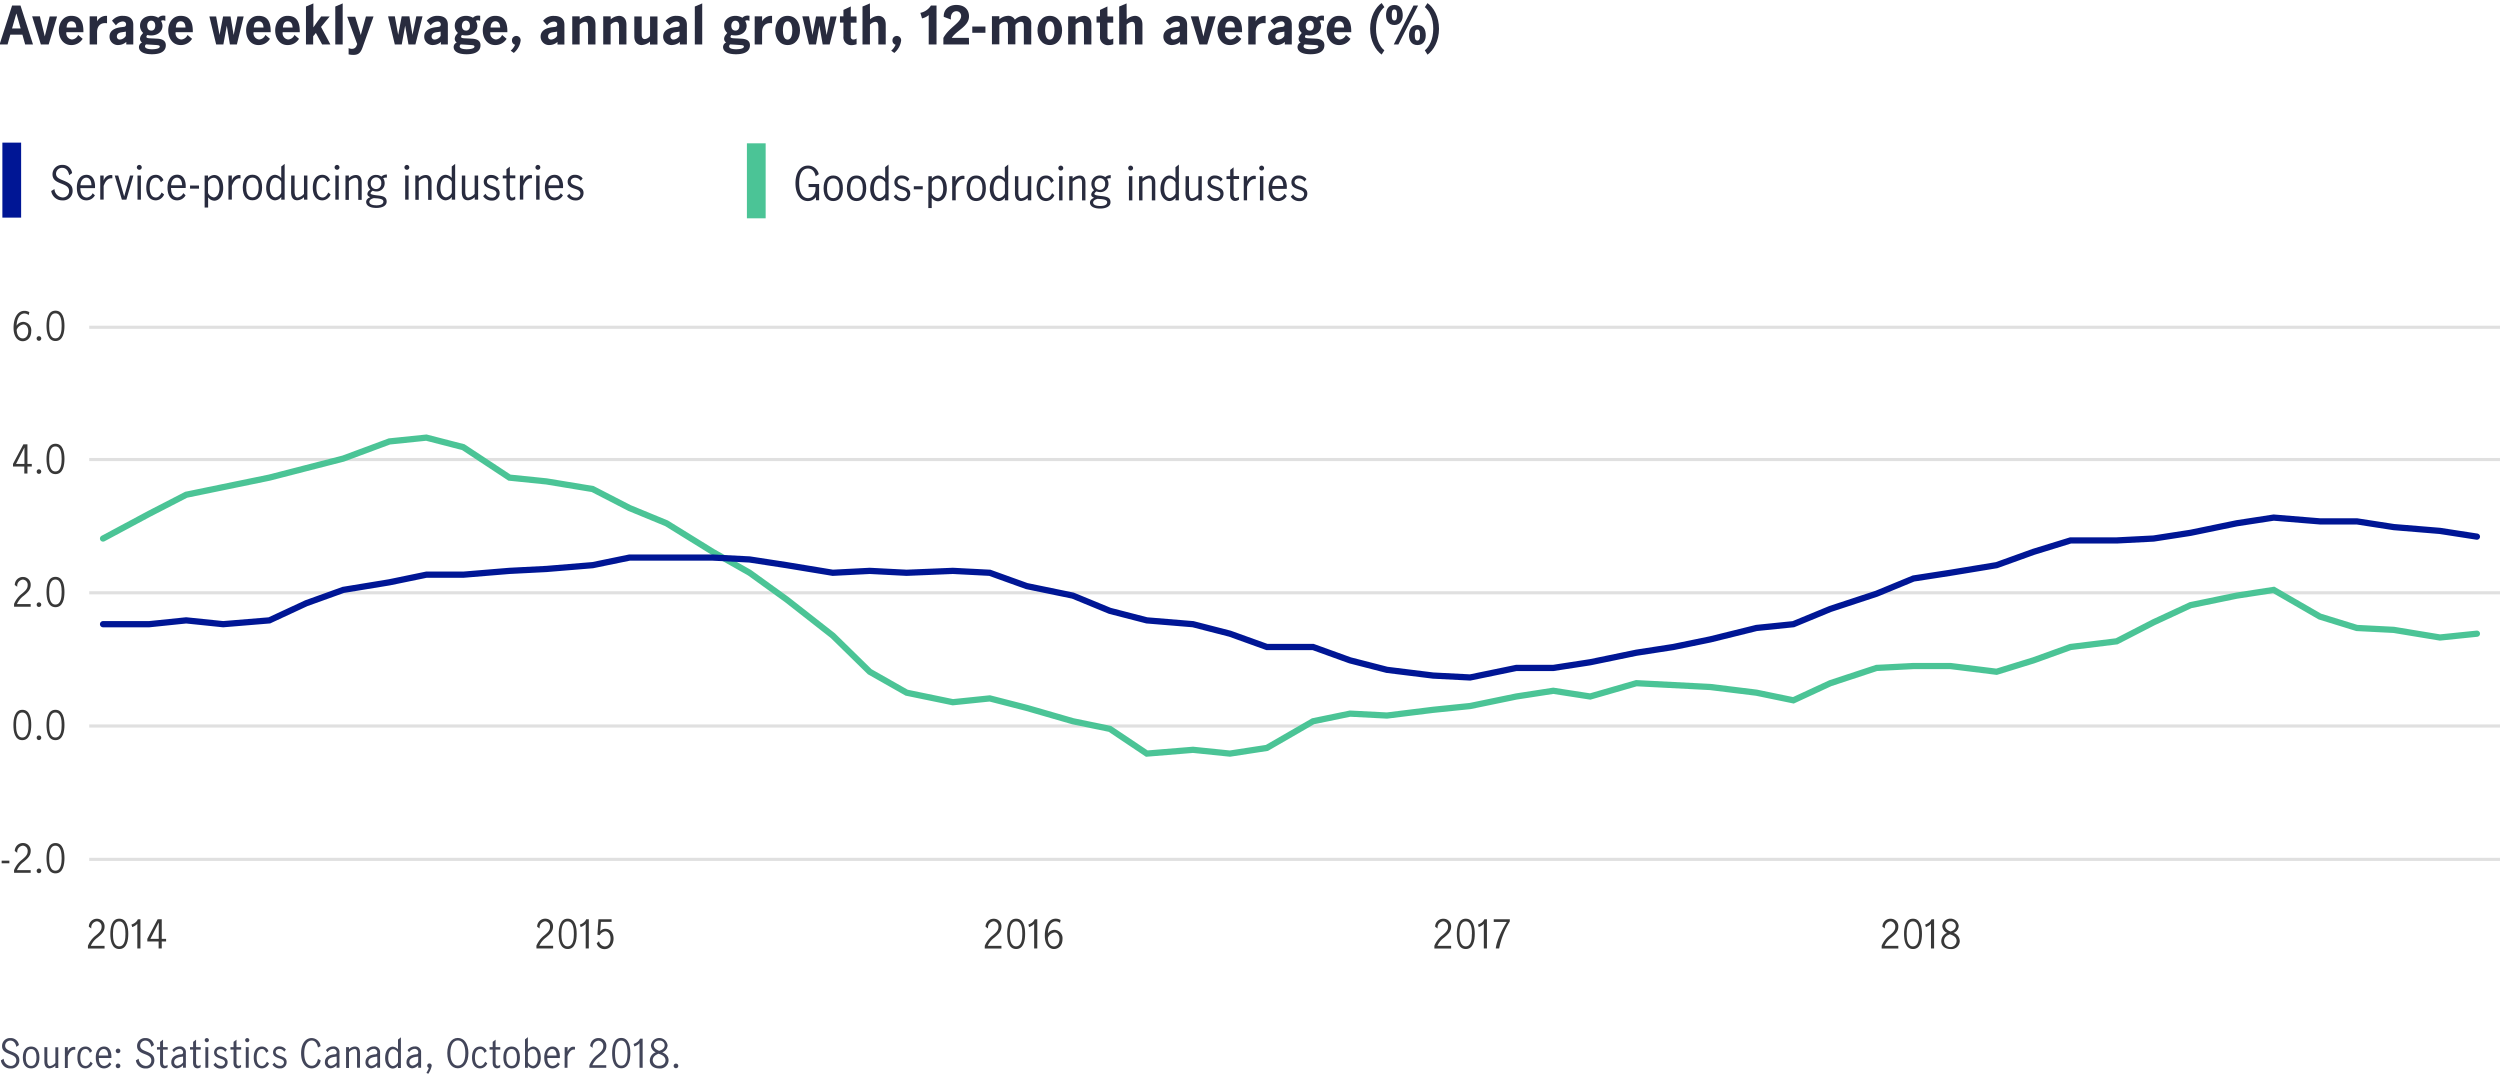 <svg xmlns="http://www.w3.org/2000/svg" viewBox="0 0 800 346.18"><defs><style>.cls-1,.cls-2,.cls-3,.cls-4{fill:none;}.cls-1{stroke:#e0e0e0;}.cls-1,.cls-2,.cls-4{stroke-miterlimit:10;}.cls-2{stroke:#4bc496;}.cls-2,.cls-4{stroke-linecap:round;stroke-width:2px;}.cls-4{stroke:#001695;}.cls-5{fill:#383838;}.cls-6{fill:#424559;}.cls-7{fill:#282b3e;}.cls-8{fill:#001695;}.cls-9{fill:#4bc496;}</style></defs><title>MIM_0719_Canadian_commercial_real_estate_outlook_Growth_to_decelerate_in_2019_but_fundamentals_support_recovery_next_year_Charts</title><g id="Layer_2" data-name="Layer 2"><path class="cls-1" d="M28.55,104.73H800M28.55,147.05H800M28.55,189.69H800M28.55,275H800"/><line class="cls-1" x1="28.55" y1="232.32" x2="800" y2="232.32"/><polyline class="cls-2" points="32.98 172.33 47.76 164.41 59.58 158.32 71.41 155.88 86.19 152.84 98.01 149.79 109.83 146.75 124.61 141.26 136.43 140.04 148.25 143.09 163.03 152.84 174.86 154.05 189.64 156.49 201.46 162.58 213.28 167.45 228.06 176.59 239.88 183.29 251.71 191.82 266.49 203.39 278.31 214.96 290.13 221.66 304.91 224.71 316.73 223.49 328.56 226.53 343.33 230.8 355.16 233.24 366.98 241.15 381.76 239.94 393.58 241.15 405.41 239.33 420.19 230.8 432.01 228.36 443.83 228.97 458.61 227.14 470.43 225.93 485.21 222.88 497.04 221.05 508.86 222.88 523.64 218.62 535.46 219.23 547.28 219.84 562.06 221.66 573.88 224.1 585.71 218.62 600.49 213.74 612.31 213.13 624.13 213.13 638.91 214.96 650.73 211.31 662.56 207.04 677.34 205.22 689.16 199.13 700.98 193.65 715.76 190.6 727.58 188.77 742.36 197.3 754.19 200.95 766.01 201.56 780.79 204 792.61 202.78"/><rect class="cls-3" x="27.07" y="126.04" width="771.45" height="127.3"/><polyline class="cls-4" points="32.98 199.74 47.76 199.74 59.58 198.52 71.41 199.74 86.19 198.52 98.01 193.03 109.83 188.77 124.61 186.34 136.43 183.9 148.25 183.9 163.03 182.68 174.86 182.07 189.64 180.85 201.46 178.42 213.28 178.42 228.06 178.42 239.88 179.03 251.71 180.85 266.49 183.29 278.31 182.68 290.13 183.29 304.91 182.68 316.73 183.29 328.56 187.55 343.33 190.6 355.16 195.47 366.98 198.52 381.76 199.74 393.58 202.78 405.41 207.04 420.19 207.04 432.01 211.31 443.83 214.35 458.61 216.18 470.43 216.79 485.21 213.74 497.04 213.74 508.86 211.92 523.64 208.87 535.46 207.04 547.28 204.61 562.06 200.95 573.88 199.74 585.71 194.86 600.49 189.99 612.31 185.12 624.13 183.29 638.91 180.85 650.73 176.59 662.56 172.94 677.34 172.94 689.16 172.33 700.98 170.5 715.76 167.45 727.58 165.63 742.36 166.84 754.19 166.84 766.01 168.67 780.79 169.89 792.61 171.72"/><rect class="cls-3" x="27.07" y="126.04" width="771.45" height="127.3"/><path class="cls-5" d="M.53,275.41H3v.84H.53Z"/><path class="cls-5" d="M4.5,278.44A7.89,7.89,0,0,1,7,275.14c1-.85,1.85-1.54,1.85-2.72a1.64,1.64,0,0,0-1.55-1.81,2,2,0,0,0-1.77,2.29l-.8-.57a2.57,2.57,0,0,1,2.63-2.56,2.41,2.41,0,0,1,2.46,2.56c0,1.57-1.11,2.5-2.25,3.46a6.62,6.62,0,0,0-2.15,2.66h4.4v.84H4.5Z"/><path class="cls-5" d="M12.46,277.93a.73.73,0,0,1,.73.75.72.72,0,0,1-.73.73.7.7,0,0,1-.72-.73A.72.72,0,0,1,12.46,277.93Z"/><path class="cls-5" d="M14.88,274.62c0-2.06.45-4.85,2.88-4.85s2.87,2.79,2.87,4.85-.45,4.86-2.87,4.86S14.88,276.69,14.88,274.62Zm4.85,0c0-1.48-.16-4-2-4s-2,2.53-2,4,.17,4,2,4S19.73,276.11,19.73,274.62Z"/><path class="cls-5" d="M4.29,232c0-2.07.45-4.86,2.88-4.86S10,230,10,232s-.45,4.85-2.87,4.85S4.29,234.1,4.29,232Zm4.85,0c0-1.49-.16-4-2-4s-2,2.53-2,4,.17,4,2,4S9.14,233.52,9.14,232Z"/><path class="cls-5" d="M12.46,235.35a.72.72,0,0,1,.73.74.72.72,0,0,1-.73.73.7.7,0,0,1-.72-.73A.71.71,0,0,1,12.46,235.35Z"/><path class="cls-5" d="M14.88,232c0-2.07.45-4.86,2.88-4.86S20.63,230,20.63,232s-.45,4.85-2.87,4.85S14.88,234.1,14.88,232Zm4.85,0c0-1.49-.16-4-2-4s-2,2.53-2,4,.17,4,2,4S19.73,233.52,19.73,232Z"/><path class="cls-5" d="M4.5,193.26A8,8,0,0,1,7,190c1-.85,1.85-1.53,1.85-2.72a1.64,1.64,0,0,0-1.55-1.81,2,2,0,0,0-1.77,2.29l-.8-.56a2.57,2.57,0,0,1,2.63-2.57,2.42,2.42,0,0,1,2.46,2.57c0,1.57-1.11,2.49-2.25,3.45a6.62,6.62,0,0,0-2.15,2.66h4.4v.84H4.5Z"/><path class="cls-5" d="M12.46,192.76a.72.72,0,0,1,.73.74.72.72,0,0,1-.73.73.7.7,0,0,1-.72-.73A.71.71,0,0,1,12.46,192.76Z"/><path class="cls-5" d="M14.88,189.45c0-2.07.45-4.86,2.88-4.86s2.87,2.79,2.87,4.86-.45,4.85-2.87,4.85S14.88,191.51,14.88,189.45Zm4.85,0c0-1.49-.16-4-2-4s-2,2.53-2,4,.17,4,2,4S19.73,190.93,19.73,189.45Z"/><path class="cls-5" d="M4.16,148.45l3.32-6.26h1.3v6.26h1.39v.84H8.78v2.23h-1v-2.23H4.16Zm3.66,0v-5.24h0l-2.68,5.24Z"/><path class="cls-5" d="M12.46,150.17a.72.72,0,0,1,.73.74.72.72,0,0,1-.73.73.7.7,0,0,1-.72-.73A.71.71,0,0,1,12.46,150.17Z"/><path class="cls-5" d="M14.88,146.86c0-2.06.45-4.86,2.88-4.86s2.87,2.8,2.87,4.86-.45,4.86-2.87,4.86S14.88,148.92,14.88,146.86Zm4.85,0c0-1.49-.16-4-2-4s-2,2.53-2,4,.17,4,2,4S19.73,148.35,19.73,146.86Z"/><path class="cls-5" d="M5.32,104.21A2.52,2.52,0,0,1,7.45,103a2.65,2.65,0,0,1,2.54,3c0,2.42-1.62,3.19-2.7,3.19-1.47,0-2.95-1.24-2.95-4.28,0-3.66,1.59-5.44,3.44-5.44a3,3,0,0,1,1.61.42l-.2.93a2.29,2.29,0,0,0-1.38-.51c-.95,0-2.38.81-2.51,4Zm2,4.08c.73,0,1.72-.58,1.72-2.4,0-1-.47-2.06-1.53-2.06a2.61,2.61,0,0,0-2.17,1.72C5.42,108,6.74,108.29,7.3,108.29Z"/><path class="cls-5" d="M12.46,107.58a.74.74,0,0,1,0,1.48.74.74,0,0,1,0-1.48Z"/><path class="cls-5" d="M14.88,104.27c0-2.06.45-4.86,2.88-4.86s2.87,2.8,2.87,4.86-.45,4.86-2.87,4.86S14.88,106.33,14.88,104.27Zm4.85,0c0-1.49-.16-4-2-4s-2,2.53-2,4,.17,4,2,4S19.73,105.76,19.73,104.27Z"/><path class="cls-5" d="M28.14,302.65a8.06,8.06,0,0,1,2.52-3.3c1-.85,1.85-1.53,1.85-2.72A1.64,1.64,0,0,0,31,294.82a2,2,0,0,0-1.78,2.29l-.79-.56A2.57,2.57,0,0,1,31,294a2.41,2.41,0,0,1,2.46,2.57c0,1.57-1.12,2.49-2.25,3.45a6.53,6.53,0,0,0-2.15,2.66h4.4v.84H28.14Z"/><path class="cls-5" d="M35.3,298.84c0-2.07.45-4.86,2.87-4.86s2.88,2.79,2.88,4.86-.45,4.85-2.88,4.85S35.3,300.9,35.3,298.84Zm4.85,0c0-1.49-.17-4-2-4s-2,2.53-2,4,.16,4,2,4S40.15,300.32,40.15,298.84Z"/><path class="cls-5" d="M43.94,295.61h0a2.42,2.42,0,0,1-.45.43,4.23,4.23,0,0,1-1.18.63l-.24-.81a4.19,4.19,0,0,0,1.19-.62,2.82,2.82,0,0,0,.85-1.07h.83v9.33h-1Z"/><path class="cls-5" d="M47.14,300.43l3.31-6.26h1.31v6.26h1.39v.84H51.76v2.23h-1v-2.23H47.14Zm3.66,0v-5.24h0l-2.67,5.24Z"/><path class="cls-5" d="M171.64,302.65a8.06,8.06,0,0,1,2.52-3.3c1-.85,1.84-1.53,1.84-2.72a1.64,1.64,0,0,0-1.55-1.81,2,2,0,0,0-1.77,2.29l-.79-.56a2.56,2.56,0,0,1,2.62-2.57,2.41,2.41,0,0,1,2.46,2.57c0,1.57-1.11,2.49-2.24,3.45a6.56,6.56,0,0,0-2.16,2.66H177v.84h-5.33Z"/><path class="cls-5" d="M178.8,298.84c0-2.07.45-4.86,2.87-4.86s2.87,2.79,2.87,4.86-.45,4.85-2.87,4.85S178.8,300.9,178.8,298.84Zm4.84,0c0-1.49-.16-4-2-4s-2,2.53-2,4,.16,4,2,4S183.64,300.32,183.64,298.84Z"/><path class="cls-5" d="M187.43,295.61h0a2.42,2.42,0,0,1-.45.43,4.23,4.23,0,0,1-1.18.63l-.24-.81a4,4,0,0,0,1.18-.62,2.73,2.73,0,0,0,.85-1.07h.83v9.33h-1Z"/><path class="cls-5" d="M191.69,301.18a2,2,0,0,0,1.8,1.67c1.36,0,1.88-1.29,1.88-2.48,0-1.56-.82-2.34-1.69-2.34a2.22,2.22,0,0,0-1.76,1.24l-.74-.16.32-4.94h4.21V295H192.3l-.23,3a2,2,0,0,1,1.69-.78c1.72,0,2.58,1.54,2.58,3.11,0,1.77-1,3.39-2.87,3.39a2.54,2.54,0,0,1-2.52-1.86Z"/><path class="cls-5" d="M315.13,302.65a8.06,8.06,0,0,1,2.52-3.3c1-.85,1.85-1.53,1.85-2.72a1.64,1.64,0,0,0-1.55-1.81,2,2,0,0,0-1.77,2.29l-.8-.56A2.57,2.57,0,0,1,318,294a2.41,2.41,0,0,1,2.46,2.57c0,1.57-1.11,2.49-2.25,3.45a6.62,6.62,0,0,0-2.15,2.66h4.4v.84h-5.34Z"/><path class="cls-5" d="M322.29,298.84c0-2.07.45-4.86,2.88-4.86s2.87,2.79,2.87,4.86-.45,4.85-2.87,4.85S322.29,300.9,322.29,298.84Zm4.85,0c0-1.49-.16-4-2-4s-2,2.53-2,4,.17,4,2,4S327.14,300.32,327.14,298.84Z"/><path class="cls-5" d="M330.93,295.61h0a2.1,2.1,0,0,1-.44.43,4.28,4.28,0,0,1-1.19.63l-.23-.81a4.26,4.26,0,0,0,1.18-.62,2.73,2.73,0,0,0,.85-1.07h.83v9.33h-1Z"/><path class="cls-5" d="M335.29,298.78a2.51,2.51,0,0,1,2.13-1.23A2.66,2.66,0,0,1,340,300.5c0,2.43-1.63,3.19-2.71,3.19-1.47,0-2.95-1.23-2.95-4.28,0-3.66,1.59-5.43,3.44-5.43a2.9,2.9,0,0,1,1.61.42l-.2.92a2.35,2.35,0,0,0-1.38-.5c-.95,0-2.38.8-2.51,4Zm2,4.07c.73,0,1.73-.57,1.73-2.39,0-1-.48-2.07-1.54-2.07a2.62,2.62,0,0,0-2.17,1.73C335.39,302.58,336.71,302.85,337.27,302.85Z"/><path class="cls-5" d="M459,302.65a8.06,8.06,0,0,1,2.52-3.3c1-.85,1.85-1.53,1.85-2.72a1.64,1.64,0,0,0-1.55-1.81,2,2,0,0,0-1.78,2.29l-.79-.56A2.57,2.57,0,0,1,461.9,294a2.41,2.41,0,0,1,2.46,2.57c0,1.57-1.12,2.49-2.25,3.45a6.53,6.53,0,0,0-2.15,2.66h4.4v.84H459Z"/><path class="cls-5" d="M466.18,298.84c0-2.07.45-4.86,2.87-4.86s2.88,2.79,2.88,4.86-.45,4.85-2.88,4.85S466.18,300.9,466.18,298.84Zm4.85,0c0-1.49-.17-4-2-4s-2,2.53-2,4,.16,4,2,4S471,300.32,471,298.84Z"/><path class="cls-5" d="M474.82,295.61h0a2.42,2.42,0,0,1-.45.43,4.23,4.23,0,0,1-1.18.63l-.24-.81a4.19,4.19,0,0,0,1.19-.62,2.82,2.82,0,0,0,.85-1.07h.83v9.33h-1Z"/><path class="cls-5" d="M478.64,303.5c.34-2.61,1.85-5.74,3.55-8.49H478v-.84h5.14v.7a26.24,26.24,0,0,0-3.42,8.63Z"/><path class="cls-5" d="M602.13,302.65a8,8,0,0,1,2.52-3.3c1-.85,1.84-1.53,1.84-2.72a1.64,1.64,0,0,0-1.55-1.81,2,2,0,0,0-1.77,2.29l-.79-.56A2.56,2.56,0,0,1,605,294a2.41,2.41,0,0,1,2.46,2.57c0,1.57-1.11,2.49-2.24,3.45a6.56,6.56,0,0,0-2.16,2.66h4.4v.84h-5.33Z"/><path class="cls-5" d="M609.29,298.84c0-2.07.45-4.86,2.87-4.86s2.87,2.79,2.87,4.86-.45,4.85-2.87,4.85S609.29,300.9,609.29,298.84Zm4.84,0c0-1.49-.16-4-2-4s-2,2.53-2,4,.17,4,2,4S614.13,300.32,614.13,298.84Z"/><path class="cls-5" d="M617.92,295.61h0a2.42,2.42,0,0,1-.45.43,4,4,0,0,1-1.18.62l-.24-.8a4.13,4.13,0,0,0,1.18-.62,2.73,2.73,0,0,0,.85-1.07h.83v9.33h-1Z"/><path class="cls-5" d="M621.54,296.28a2.64,2.64,0,0,1,5.24,0,2.48,2.48,0,0,1-1.65,2.25,2.81,2.81,0,0,1,2,2.62,2.65,2.65,0,0,1-2.92,2.55c-1.53,0-3-.81-3-2.53a2.81,2.81,0,0,1,1.88-2.64A2.48,2.48,0,0,1,621.54,296.28Zm.57,4.79a2,2,0,0,0,4,0c0-1.25-1.15-1.76-2.17-2.09C623,299.33,622.11,299.93,622.11,301.07Zm3.75-4.74a1.48,1.48,0,0,0-1.63-1.51,1.58,1.58,0,0,0-1.76,1.44c0,.94.92,1.53,1.71,1.82C625,297.84,625.86,297.32,625.86,296.33Z"/><path class="cls-6" d="M1.18,338.79a2.39,2.39,0,0,0,2.23,2.3,1.71,1.71,0,0,0,1.8-1.78c0-2.48-4.55-1.51-4.55-4.56a2.53,2.53,0,0,1,2.72-2.57,2.6,2.6,0,0,1,2.67,2.24l-.82.58c-.19-1.13-.81-2-1.88-2a1.63,1.63,0,0,0-1.7,1.62c0,2.28,4.54,1.42,4.54,4.64a2.58,2.58,0,0,1-2.81,2.65,3,3,0,0,1-3.1-2.59Z"/><path class="cls-6" d="M7.31,338.39c0-2.48,1.18-3.5,2.65-3.5s2.65,1,2.65,3.5-1.17,3.5-2.65,3.5S7.31,340.87,7.31,338.39Zm4.37,0c0-1.13-.28-2.71-1.72-2.71s-1.71,1.58-1.71,2.71.27,2.71,1.71,2.71S11.68,339.52,11.68,338.39Z"/><path class="cls-6" d="M14.2,335.08h.94v4.33c0,.7.12,1.72.87,1.72a2.82,2.82,0,0,0,1.71-1v-5h.93v6.62h-.93V341a2.92,2.92,0,0,1-1.83.87c-.93,0-1.69-.51-1.69-2.24Z"/><path class="cls-6" d="M20.76,335.08h.94v1.43h0A2.15,2.15,0,0,1,23.56,335a1.61,1.61,0,0,1,.53.07v.86c-1.42-.18-2,1.11-2.39,2.07v3.75h-.94Z"/><path class="cls-6" d="M29.64,340.27a2.5,2.5,0,0,1-2.23,1.62c-1.47,0-2.65-1-2.65-3.5s1.18-3.5,2.65-3.5a2.17,2.17,0,0,1,2.05,1.47l-.73.57c-.2-.6-.56-1.25-1.28-1.25-1.48,0-1.75,1.55-1.75,2.71s.27,2.71,1.71,2.71c.77,0,1.27-.72,1.56-1.37Z"/><path class="cls-6" d="M35.61,340.51a2.68,2.68,0,0,1-2.31,1.38c-1.47,0-2.65-1-2.65-3.49,0-2.34,1.15-3.51,2.66-3.51,1.91,0,2.45,2,2.32,3.66h-4c0,1.89.82,2.55,1.78,2.55A2,2,0,0,0,35,339.93Zm-1-2.75c0-1-.41-2.08-1.43-2.08s-1.57,1.14-1.58,2.08Z"/><path class="cls-6" d="M37.77,335.55a.73.73,0,0,1,.74.74.72.72,0,0,1-.74.73.71.71,0,0,1-.73-.73A.72.72,0,0,1,37.77,335.55Zm0,4.8a.73.73,0,0,1,.74.74.72.72,0,0,1-.74.73.71.71,0,0,1-.73-.73A.72.72,0,0,1,37.77,340.35Z"/><path class="cls-6" d="M44.38,338.79a2.39,2.39,0,0,0,2.23,2.3,1.71,1.71,0,0,0,1.8-1.78c0-2.48-4.55-1.51-4.55-4.56a2.53,2.53,0,0,1,2.72-2.57,2.6,2.6,0,0,1,2.67,2.24l-.82.58c-.19-1.13-.81-2-1.88-2a1.63,1.63,0,0,0-1.7,1.62c0,2.28,4.54,1.42,4.54,4.64a2.58,2.58,0,0,1-2.81,2.65,3,3,0,0,1-3.1-2.59Z"/><path class="cls-6" d="M51.23,335.87h-1v-.79h1V333.4l.94-.72v2.4h1.5v.79h-1.5V340q0,1.05.69,1.05a1.21,1.21,0,0,0,.77-.33l0,.8a1.9,1.9,0,0,1-1,.34c-.83,0-1.42-.56-1.42-1.86Z"/><path class="cls-6" d="M58.57,340.86a2.82,2.82,0,0,1-1.93,1,1.83,1.83,0,0,1-1.82-2c0-1.65,1.43-2.29,2.91-2.47l.21,0c.44-.05.65-.23.65-.65a1.1,1.1,0,0,0-1.21-1.09,2.14,2.14,0,0,0-1.71,1.08l-.51-.7a2.91,2.91,0,0,1,2.32-1.17,1.82,1.82,0,0,1,2,2v4.81h-.94Zm0-2.76h0l-.77.11c-.91.13-2.07.53-2.07,1.63a1.12,1.12,0,0,0,1.08,1.2,2.66,2.66,0,0,0,1.79-1.11Z"/><path class="cls-6" d="M61.8,335.87h-1v-.79h1V333.4l.94-.72v2.4h1.5v.79h-1.5V340c0,.7.23,1.05.7,1.05a1.18,1.18,0,0,0,.76-.33l0,.8a1.9,1.9,0,0,1-1,.34c-.83,0-1.42-.56-1.42-1.86Z"/><path class="cls-6" d="M66.18,332.18a.67.67,0,1,1,0,1.34.67.67,0,1,1,0-1.34Zm-.46,2.9h.93v6.62h-.93Z"/><path class="cls-6" d="M69,340a1.83,1.83,0,0,0,1.72,1.07A1.16,1.16,0,0,0,72,340c0-1.66-3.49-.87-3.49-3.25a1.87,1.87,0,0,1,2-1.83,2.5,2.5,0,0,1,2.09,1l-.55.68a1.69,1.69,0,0,0-1.51-.88c-.61,0-1.19.31-1.19,1,0,1.62,3.49.92,3.49,3.15a2,2,0,0,1-2.17,2.08,2.74,2.74,0,0,1-2.36-1.22Z"/><path class="cls-6" d="M74.74,335.87h-1v-.79h1V333.4l.94-.72v2.4h1.5v.79h-1.5V340c0,.7.22,1.05.69,1.05a1.23,1.23,0,0,0,.77-.33l0,.8a1.9,1.9,0,0,1-1,.34c-.83,0-1.42-.56-1.42-1.86Z"/><path class="cls-6" d="M79.12,332.18a.67.67,0,1,1-.67.67A.68.68,0,0,1,79.12,332.18Zm-.47,2.9h.94v6.62h-.94Z"/><path class="cls-6" d="M86.08,340.27a2.51,2.51,0,0,1-2.23,1.62c-1.48,0-2.65-1-2.65-3.5s1.17-3.5,2.65-3.5a2.19,2.19,0,0,1,2.05,1.47l-.73.57c-.21-.6-.57-1.25-1.29-1.25-1.47,0-1.75,1.55-1.75,2.71s.28,2.71,1.72,2.71c.76,0,1.27-.72,1.56-1.37Z"/><path class="cls-6" d="M87.84,340a1.85,1.85,0,0,0,1.73,1.07,1.16,1.16,0,0,0,1.3-1.13c0-1.66-3.49-.87-3.49-3.25a1.87,1.87,0,0,1,2-1.83,2.51,2.51,0,0,1,2.1,1l-.55.68a1.7,1.7,0,0,0-1.51-.88c-.61,0-1.19.31-1.19,1,0,1.62,3.49.92,3.49,3.15a2,2,0,0,1-2.17,2.08,2.74,2.74,0,0,1-2.36-1.22Z"/><path class="cls-6" d="M102.62,339.31a2.94,2.94,0,0,1-2.89,2.58c-1.94,0-3.38-1.78-3.38-4.85s1.44-4.86,3.38-4.86a2.92,2.92,0,0,1,2.85,2.58l-.83.44c-.25-1.08-.73-2.22-2-2.22s-2.39,1.23-2.39,4.06,1.1,4,2.39,4,1.79-1.12,2-2.22Z"/><path class="cls-6" d="M107.73,340.86a2.86,2.86,0,0,1-1.93,1,1.83,1.83,0,0,1-1.83-2c0-1.65,1.43-2.29,2.92-2.47l.2,0c.44-.05.65-.23.65-.65a1.1,1.1,0,0,0-1.21-1.09,2.14,2.14,0,0,0-1.71,1.08l-.51-.7a2.91,2.91,0,0,1,2.32-1.17,1.82,1.82,0,0,1,2,2v4.81h-.93Zm0-2.76h0l-.77.11c-.91.13-2.07.53-2.07,1.63a1.13,1.13,0,0,0,1.08,1.2,2.7,2.7,0,0,0,1.8-1.11Z"/><path class="cls-6" d="M110.74,335.08h.94v.68a2.74,2.74,0,0,1,1.89-.87c.9,0,1.62.48,1.62,2v4.78h-.94V337c0-.57-.06-1.33-.81-1.33a3,3,0,0,0-1.76,1v5.08h-.94Z"/><path class="cls-6" d="M120.71,340.86a2.82,2.82,0,0,1-1.93,1,1.83,1.83,0,0,1-1.82-2c0-1.65,1.42-2.29,2.91-2.47l.2,0c.45-.05.65-.23.65-.65a1.1,1.1,0,0,0-1.21-1.09,2.11,2.11,0,0,0-1.7,1.08l-.52-.7a2.94,2.94,0,0,1,2.33-1.17,1.82,1.82,0,0,1,2,2v4.81h-.93Zm0-2.76h0l-.76.11c-.92.13-2.08.53-2.08,1.63a1.13,1.13,0,0,0,1.08,1.2,2.7,2.7,0,0,0,1.8-1.11Z"/><path class="cls-6" d="M127.36,341a2.14,2.14,0,0,1-1.69.94c-.9,0-2.43-.82-2.43-3.37s1.32-3.63,2.46-3.63a2.45,2.45,0,0,1,1.66.87v-3.15l.93-.72v9.81h-.93Zm0-4.14a1.88,1.88,0,0,0-1.55-1.11c-1.31,0-1.58,1.8-1.58,2.8,0,1.94.92,2.58,1.57,2.58a2.05,2.05,0,0,0,1.56-1.24Z"/><path class="cls-6" d="M133.84,340.86a2.84,2.84,0,0,1-1.93,1,1.83,1.83,0,0,1-1.83-2c0-1.65,1.43-2.29,2.92-2.47l.2,0c.45-.05.65-.23.65-.65a1.1,1.1,0,0,0-1.21-1.09,2.14,2.14,0,0,0-1.71,1.08l-.51-.7a2.91,2.91,0,0,1,2.33-1.17,1.82,1.82,0,0,1,2,2v4.81h-.93Zm0-2.76h0l-.77.11c-.91.13-2.07.53-2.07,1.63A1.13,1.13,0,0,0,132,341a2.7,2.7,0,0,0,1.8-1.11Z"/><path class="cls-6" d="M137.43,340.3a.71.71,0,0,1,.72.74,6.7,6.7,0,0,1-1.1,2.56l-.6-.26a10.25,10.25,0,0,0,.8-1.63.68.68,0,0,1-.53-.67A.7.7,0,0,1,137.43,340.3Z"/><path class="cls-6" d="M143.13,337c0-3.07,1.44-4.86,3.38-4.86s3.38,1.79,3.38,4.86-1.44,4.85-3.38,4.85S143.13,340.11,143.13,337Zm5.78,0c0-2.83-1.11-4.06-2.4-4.06s-2.4,1.23-2.4,4.06,1.1,4,2.4,4S148.91,339.87,148.91,337Z"/><path class="cls-6" d="M155.93,340.27a2.5,2.5,0,0,1-2.23,1.62c-1.48,0-2.65-1-2.65-3.5s1.17-3.5,2.65-3.5a2.19,2.19,0,0,1,2.05,1.47l-.73.57c-.21-.6-.57-1.25-1.29-1.25-1.47,0-1.75,1.55-1.75,2.71s.28,2.71,1.72,2.71c.77,0,1.27-.72,1.56-1.37Z"/><path class="cls-6" d="M157.66,335.87h-1v-.79h1V333.4l.93-.72v2.4h1.5v.79h-1.5V340c0,.7.23,1.05.7,1.05a1.23,1.23,0,0,0,.77-.33l0,.8a1.87,1.87,0,0,1-1,.34c-.82,0-1.41-.56-1.41-1.86Z"/><path class="cls-6" d="M161.07,338.39c0-2.48,1.17-3.5,2.65-3.5s2.65,1,2.65,3.5-1.18,3.5-2.65,3.5S161.07,340.87,161.07,338.39Zm4.36,0c0-1.13-.27-2.71-1.71-2.71s-1.72,1.58-1.72,2.71.28,2.71,1.72,2.71S165.43,339.52,165.43,338.39Z"/><path class="cls-6" d="M168,332.61l.93-.72v3.87a2.54,2.54,0,0,1,1.68-.87c1.14,0,2.44,1,2.44,3.6s-1.53,3.4-2.43,3.4a2.14,2.14,0,0,1-1.69-.94v.75H168Zm.93,7.23a2.05,2.05,0,0,0,1.56,1.24c.65,0,1.57-.65,1.57-2.59,0-1-.27-2.79-1.58-2.79a1.79,1.79,0,0,0-1.55,1.07Z"/><path class="cls-6" d="M179.11,340.51a2.67,2.67,0,0,1-2.3,1.38c-1.48,0-2.65-1-2.65-3.49,0-2.34,1.15-3.51,2.66-3.51,1.91,0,2.45,2,2.32,3.66h-4c0,1.89.82,2.55,1.77,2.55a2,2,0,0,0,1.6-1.17Zm-1-2.75c0-1-.4-2.08-1.42-2.08s-1.57,1.14-1.59,2.08Z"/><path class="cls-6" d="M180.7,335.08h.93v1.43h0c.35-.81.91-1.56,1.83-1.56a1.61,1.61,0,0,1,.53.07v.86c-1.42-.18-2,1.11-2.39,2.07v3.75h-.93Z"/><path class="cls-6" d="M188.62,340.85a8,8,0,0,1,2.55-3.3c1-.85,1.87-1.53,1.87-2.72a1.64,1.64,0,0,0-1.57-1.81,2,2,0,0,0-1.8,2.29l-.8-.56a2.58,2.58,0,0,1,2.66-2.57,2.43,2.43,0,0,1,2.5,2.57c0,1.57-1.13,2.49-2.28,3.45a6.53,6.53,0,0,0-2.18,2.66H194v.84h-5.41Z"/><path class="cls-6" d="M195.88,337c0-2.07.45-4.86,2.91-4.86s2.92,2.79,2.92,4.86-.46,4.85-2.92,4.85S195.88,339.1,195.88,337Zm4.92,0c0-1.49-.17-4-2-4s-2,2.53-2,4,.17,4,2,4S200.8,338.52,200.8,337Z"/><path class="cls-6" d="M204.64,333.81h0a2.42,2.42,0,0,1-.45.43,4.33,4.33,0,0,1-1.2.63l-.24-.81a4.25,4.25,0,0,0,1.2-.62,2.75,2.75,0,0,0,.86-1.07h.84v9.33h-1Z"/><path class="cls-6" d="M208.31,334.48a2.68,2.68,0,0,1,5.31,0,2.48,2.48,0,0,1-1.68,2.25c1.15.56,2,1.24,2,2.62a2.68,2.68,0,0,1-3,2.55c-1.55,0-3-.81-3-2.53a2.82,2.82,0,0,1,1.91-2.64A2.48,2.48,0,0,1,208.31,334.48Zm.57,4.79a1.82,1.82,0,0,0,2,1.78c1.09,0,2.08-.57,2.08-1.77s-1.18-1.76-2.21-2.09C209.82,337.53,208.88,338.13,208.88,339.27Zm3.81-4.74A1.5,1.5,0,0,0,211,333a1.6,1.6,0,0,0-1.78,1.44c0,1,.93,1.53,1.73,1.82C211.84,336,212.69,335.52,212.69,334.53Z"/><path class="cls-6" d="M216.3,340.35a.73.73,0,0,1,.75.74.73.73,0,0,1-.75.73.71.71,0,0,1-.73-.73A.72.72,0,0,1,216.3,340.35Z"/><path class="cls-7" d="M17.43,60.49A2.8,2.8,0,0,0,20,63.18a2,2,0,0,0,2.1-2.07c0-2.9-5.3-1.77-5.3-5.34a3,3,0,0,1,3.16-3,3,3,0,0,1,3.12,2.62l-.95.67c-.23-1.31-.95-2.35-2.2-2.35a1.91,1.91,0,0,0-2,1.89c0,2.66,5.31,1.65,5.31,5.42A3,3,0,0,1,20,64.12a3.52,3.52,0,0,1-3.61-3Z"/><path class="cls-7" d="M30.37,62.51a3.12,3.12,0,0,1-2.69,1.61c-1.72,0-3.09-1.18-3.09-4.08,0-2.73,1.34-4.1,3.1-4.1,2.23,0,2.86,2.29,2.7,4.27H25.72c0,2.21,1,3,2.07,3a2.3,2.3,0,0,0,1.86-1.37Zm-1.11-3.23c0-1.2-.47-2.42-1.66-2.42s-1.84,1.33-1.85,2.42Z"/><path class="cls-7" d="M32.08,56.16h1.09v1.67h0A2.49,2.49,0,0,1,35.34,56a1.83,1.83,0,0,1,.61.08v1c-1.65-.21-2.36,1.29-2.78,2.41v4.38H32.08Z"/><path class="cls-7" d="M36.71,56.16h1.12l1.91,6.7h0l1.86-6.7h1.09l-2.25,7.73H39Z"/><path class="cls-7" d="M44.58,52.77a.8.8,0,0,1,.78.79.79.79,0,0,1-.78.78.8.8,0,0,1-.79-.78A.81.81,0,0,1,44.58,52.77ZM44,56.16h1.09v7.73H44Z"/><path class="cls-7" d="M52.51,62.23a3,3,0,0,1-2.6,1.89c-1.73,0-3.1-1.19-3.1-4.09s1.37-4.09,3.1-4.09a2.55,2.55,0,0,1,2.39,1.72l-.86.66c-.23-.7-.65-1.46-1.49-1.46-1.72,0-2.05,1.81-2.05,3.17s.33,3.16,2,3.16c.89,0,1.48-.84,1.81-1.59Z"/><path class="cls-7" d="M59.38,62.51a3.12,3.12,0,0,1-2.69,1.61C55,64.12,53.6,62.94,53.6,60c0-2.73,1.34-4.1,3.11-4.1,2.22,0,2.85,2.29,2.7,4.27H54.73c0,2.21,1,3,2.07,3a2.3,2.3,0,0,0,1.86-1.37Zm-1.11-3.23c0-1.2-.47-2.42-1.66-2.42s-1.84,1.33-1.85,2.42Z"/><path class="cls-7" d="M60.81,59.37h2.87v1H60.81Z"/><path class="cls-7" d="M65.48,56.16h1.09V57a2.73,2.73,0,0,1,2-1c1.33,0,2.85,1.19,2.85,4.23s-1.77,4-2.82,4a2.51,2.51,0,0,1-2-1.11v3.28H65.48Zm1.09,5.56a2.39,2.39,0,0,0,1.82,1.44c.76,0,1.84-.74,1.84-3,0-1.16-.32-3.26-1.85-3.26a2.07,2.07,0,0,0-1.81,1.25Z"/><path class="cls-7" d="M73.1,56.16h1.09v1.67h0A2.49,2.49,0,0,1,76.36,56a1.83,1.83,0,0,1,.61.08v1c-1.65-.21-2.36,1.29-2.78,2.41v4.38H73.1Z"/><path class="cls-7" d="M77.69,60c0-2.9,1.37-4.09,3.09-4.09s3.09,1.19,3.09,4.09-1.37,4.09-3.09,4.09S77.69,62.93,77.69,60Zm5.09,0c0-1.32-.32-3.17-2-3.17s-2,1.85-2,3.17.32,3.16,2,3.16S82.78,61.34,82.78,60Z"/><path class="cls-7" d="M90,63a2.51,2.51,0,0,1-2,1.11c-1,0-2.82-1-2.82-3.94s1.54-4.24,2.87-4.24A2.86,2.86,0,0,1,90,57V53.28l1.09-.85V63.89H90Zm0-4.83a2.18,2.18,0,0,0-1.81-1.29c-1.52,0-1.84,2.1-1.84,3.26,0,2.27,1.07,3,1.83,3A2.39,2.39,0,0,0,90,61.72Z"/><path class="cls-7" d="M93.18,56.16h1.09v5.06c0,.81.14,2,1,2a3.26,3.26,0,0,0,2-1.18V56.16h1.09v7.73H97.28v-.8a3.39,3.39,0,0,1-2.13,1c-1.09,0-2-.61-2-2.62Z"/><path class="cls-7" d="M105.8,62.23a3,3,0,0,1-2.6,1.89c-1.73,0-3.1-1.19-3.1-4.09s1.37-4.09,3.1-4.09a2.55,2.55,0,0,1,2.39,1.72l-.86.66c-.23-.7-.65-1.46-1.49-1.46-1.72,0-2,1.81-2,3.17s.33,3.16,2,3.16c.89,0,1.48-.84,1.81-1.59Z"/><path class="cls-7" d="M107.85,52.77a.81.81,0,0,1,.79.79.8.8,0,0,1-.79.78.79.79,0,0,1-.78-.78A.8.8,0,0,1,107.85,52.77Zm-.54,3.39h1.09v7.73h-1.09Z"/><path class="cls-7" d="M110.55,56.16h1.09V57a3.2,3.2,0,0,1,2.21-1c1.05,0,1.89.56,1.89,2.36v5.59h-1.1v-5.5c0-.66-.07-1.56-1-1.56a3.57,3.57,0,0,0-2,1.12v5.94h-1.09Z"/><path class="cls-7" d="M118.5,60.63a2.75,2.75,0,0,1-.85-2,2.6,2.6,0,0,1,2.73-2.66,2.8,2.8,0,0,1,1.67.54,2.48,2.48,0,0,1,1.75-.66v1a2.38,2.38,0,0,0-1.19.17,2.76,2.76,0,0,1,.48,1.6,2.58,2.58,0,0,1-2.6,2.66,3.52,3.52,0,0,1-1.25-.24c-.24.2-.66.45-.66.83s1.08.54,2.27.67c1.67.18,2.88.43,2.88,2,0,1.32-1.48,2-3.27,2-2.39,0-3.29-.94-3.29-1.93,0-.8.69-1.24,1.33-1.52-.46-.18-.94-.47-.94-1a1.6,1.6,0,0,1,.6-1.14Zm1.16,2.77c-.59.11-1.47.49-1.47,1.19,0,1,1.58,1.11,2.33,1.11s2.16-.15,2.16-1.22c0-.57-.61-.85-1.87-1ZM122,58.63a1.66,1.66,0,0,0-1.64-1.87,1.75,1.75,0,0,0-1.7,1.88,1.68,1.68,0,1,0,3.34,0Z"/><path class="cls-7" d="M130.2,52.77a.8.8,0,0,1,.78.79.78.78,0,1,1-1.56,0A.8.8,0,0,1,130.2,52.77Zm-.54,3.39h1.09v7.73h-1.09Z"/><path class="cls-7" d="M132.89,56.16H134V57a3.2,3.2,0,0,1,2.21-1c1.05,0,1.89.56,1.89,2.36v5.59H137v-5.5c0-.66-.07-1.56-1-1.56A3.59,3.59,0,0,0,134,58v5.94h-1.09Z"/><path class="cls-7" d="M144.58,63a2.51,2.51,0,0,1-2,1.11c-1,0-2.82-1-2.82-3.94s1.54-4.24,2.87-4.24a2.86,2.86,0,0,1,1.93,1V53.28l1.09-.85V63.89h-1.09Zm0-4.83a2.18,2.18,0,0,0-1.81-1.29c-1.52,0-1.84,2.1-1.84,3.26,0,2.27,1.07,3,1.83,3a2.39,2.39,0,0,0,1.82-1.44Z"/><path class="cls-7" d="M147.79,56.16h1.09v5.06c0,.81.14,2,1,2a3.26,3.26,0,0,0,2-1.18V56.16H153v7.73h-1.09v-.8a3.39,3.39,0,0,1-2.13,1c-1.09,0-2-.61-2-2.62Z"/><path class="cls-7" d="M155.36,62a2.17,2.17,0,0,0,2,1.24,1.34,1.34,0,0,0,1.51-1.31c0-2-4.07-1-4.07-3.8a2.18,2.18,0,0,1,2.36-2.14,2.92,2.92,0,0,1,2.45,1.16l-.64.78a2,2,0,0,0-1.77-1c-.71,0-1.38.37-1.38,1.15,0,1.89,4.07,1.06,4.07,3.67a2.36,2.36,0,0,1-2.53,2.44,3.19,3.19,0,0,1-2.76-1.43Z"/><path class="cls-7" d="M162.06,57.09h-1.18v-.93h1.18v-2l1.09-.84v2.8h1.75v.93h-1.75V62c0,.81.26,1.21.81,1.21a1.43,1.43,0,0,0,.89-.37l.05.92a2.18,2.18,0,0,1-1.19.41c-1,0-1.65-.66-1.65-2.17Z"/><path class="cls-7" d="M166.38,56.16h1.09v1.67h0c.41-.94,1.07-1.82,2.14-1.82a1.89,1.89,0,0,1,.62.08v1c-1.65-.21-2.37,1.29-2.79,2.41v4.38h-1.09Z"/><path class="cls-7" d="M172.12,52.77a.8.8,0,0,1,.78.79.78.78,0,1,1-1.56,0A.8.8,0,0,1,172.12,52.77Zm-.55,3.39h1.09v7.73h-1.09Z"/><path class="cls-7" d="M180.13,62.51a3.09,3.09,0,0,1-2.68,1.61c-1.72,0-3.09-1.18-3.09-4.08,0-2.73,1.34-4.1,3.1-4.1,2.23,0,2.86,2.29,2.7,4.27h-4.67c0,2.21.95,3,2.07,3a2.3,2.3,0,0,0,1.86-1.37ZM179,59.28c0-1.2-.48-2.42-1.67-2.42s-1.83,1.33-1.84,2.42Z"/><path class="cls-7" d="M182.21,62a2.17,2.17,0,0,0,2,1.24,1.35,1.35,0,0,0,1.51-1.31c0-2-4.07-1-4.07-3.8A2.18,2.18,0,0,1,184,55.94a2.92,2.92,0,0,1,2.45,1.16l-.64.78a2,2,0,0,0-1.77-1c-.71,0-1.38.37-1.38,1.15,0,1.89,4.07,1.06,4.07,3.67a2.36,2.36,0,0,1-2.53,2.44,3.19,3.19,0,0,1-2.76-1.43Z"/><rect class="cls-8" x="0.76" y="45.64" width="6" height="24"/><path class="cls-7" d="M261.1,63.05a3.17,3.17,0,0,1-2.61,1.29c-2.26,0-3.94-2.09-3.94-5.68S256.23,53,258.49,53A3.44,3.44,0,0,1,262,55.74l-1,.68c-.24-1.24-.88-2.49-2.48-2.49s-2.79,1.43-2.79,4.73,1.28,4.74,2.79,4.74c2,0,2.55-1.88,2.44-3.53h-2.21v-1h3.36v5.22h-1Z"/><path class="cls-7" d="M263.55,60.25c0-2.9,1.37-4.09,3.09-4.09s3.09,1.19,3.09,4.09-1.37,4.09-3.09,4.09S263.55,63.15,263.55,60.25Zm5.09,0c0-1.32-.32-3.17-2-3.17s-2,1.85-2,3.17.32,3.16,2,3.16S268.64,61.56,268.64,60.25Z"/><path class="cls-7" d="M271,60.25c0-2.9,1.37-4.09,3.1-4.09s3.09,1.19,3.09,4.09-1.37,4.09-3.09,4.09S271,63.15,271,60.25Zm5.1,0c0-1.32-.32-3.17-2-3.17s-2,1.85-2,3.17.32,3.16,2,3.16S276.11,61.56,276.11,60.25Z"/><path class="cls-7" d="M283.29,63.23a2.48,2.48,0,0,1-2,1.11c-1.05,0-2.83-1-2.83-3.94s1.54-4.24,2.87-4.24a2.84,2.84,0,0,1,1.93,1V53.5l1.09-.84V64.11h-1.09Zm0-4.83a2.16,2.16,0,0,0-1.8-1.29c-1.53,0-1.85,2.1-1.85,3.26,0,2.27,1.08,3,1.83,3a2.4,2.4,0,0,0,1.82-1.45Z"/><path class="cls-7" d="M286.76,62.17a2.15,2.15,0,0,0,2,1.24,1.35,1.35,0,0,0,1.52-1.31c0-2-4.08-1-4.08-3.8a2.19,2.19,0,0,1,2.37-2.14A3,3,0,0,1,291,57.32l-.65.78a2,2,0,0,0-1.76-1c-.71,0-1.38.37-1.38,1.15,0,1.89,4.07,1.06,4.07,3.67a2.36,2.36,0,0,1-2.54,2.44A3.17,3.17,0,0,1,286,62.91Z"/><path class="cls-7" d="M292.41,59.59h2.87v1h-2.87Z"/><path class="cls-7" d="M297.09,56.38h1.09v.8a2.71,2.71,0,0,1,1.94-1c1.33,0,2.86,1.19,2.86,4.23s-1.78,4-2.83,4a2.48,2.48,0,0,1-2-1.11v3.28h-1.09Zm1.09,5.56A2.4,2.4,0,0,0,300,63.39c.75,0,1.83-.75,1.83-3,0-1.16-.32-3.26-1.85-3.26a2,2,0,0,0-1.8,1.25Z"/><path class="cls-7" d="M304.7,56.38h1.09v1.67h0A2.49,2.49,0,0,1,308,56.23a1.92,1.92,0,0,1,.62.08v1c-1.66-.21-2.37,1.29-2.79,2.41v4.38H304.7Z"/><path class="cls-7" d="M309.29,60.25c0-2.9,1.37-4.09,3.09-4.09s3.1,1.19,3.1,4.09-1.37,4.09-3.1,4.09S309.29,63.15,309.29,60.25Zm5.1,0c0-1.32-.33-3.17-2-3.17s-2,1.85-2,3.17.33,3.16,2,3.16S314.39,61.56,314.39,60.25Z"/><path class="cls-7" d="M321.57,63.23a2.48,2.48,0,0,1-2,1.11c-1.05,0-2.83-1-2.83-3.94s1.54-4.24,2.87-4.24a2.84,2.84,0,0,1,1.93,1V53.5l1.09-.84V64.11h-1.09Zm0-4.83a2.18,2.18,0,0,0-1.81-1.29c-1.52,0-1.84,2.1-1.84,3.26,0,2.27,1.08,3,1.83,3a2.4,2.4,0,0,0,1.82-1.45Z"/><path class="cls-7" d="M324.78,56.38h1.09v5.06c0,.81.14,2,1,2a3.21,3.21,0,0,0,2-1.18V56.38H330v7.73h-1.09v-.79a3.4,3.4,0,0,1-2.13,1c-1.09,0-2-.6-2-2.62Z"/><path class="cls-7" d="M337.4,62.45a2.93,2.93,0,0,1-2.6,1.89c-1.72,0-3.09-1.19-3.09-4.09s1.37-4.09,3.09-4.09a2.56,2.56,0,0,1,2.39,1.72l-.85.66c-.24-.7-.66-1.46-1.5-1.46-1.72,0-2,1.81-2,3.17s.32,3.16,2,3.16c.89,0,1.48-.84,1.82-1.59Z"/><path class="cls-7" d="M339.46,53a.8.8,0,0,1,.78.79.79.79,0,0,1-.78.78.8.8,0,0,1-.79-.78A.81.81,0,0,1,339.46,53Zm-.55,3.39H340v7.73h-1.09Z"/><path class="cls-7" d="M342.15,56.38h1.09v.8a3.24,3.24,0,0,1,2.21-1c1.05,0,1.89.56,1.89,2.36v5.59h-1.09v-5.5c0-.66-.07-1.56-.95-1.56a3.56,3.56,0,0,0-2.06,1.12v5.94h-1.09Z"/><path class="cls-7" d="M350.1,60.85a2.75,2.75,0,0,1-.85-2A2.61,2.61,0,0,1,352,56.16a2.85,2.85,0,0,1,1.68.54,2.44,2.44,0,0,1,1.75-.65v1a2.36,2.36,0,0,0-1.19.17,2.83,2.83,0,0,1,.47,1.6,2.57,2.57,0,0,1-2.6,2.66,3.52,3.52,0,0,1-1.25-.24c-.23.2-.65.45-.65.83s1.07.54,2.26.67c1.67.18,2.89.43,2.89,2,0,1.32-1.49,2-3.28,2-2.39,0-3.29-.94-3.29-1.93,0-.8.69-1.24,1.33-1.52-.46-.18-.93-.47-.93-1a1.6,1.6,0,0,1,.6-1.14Zm1.16,2.77c-.58.12-1.46.49-1.46,1.19,0,1,1.58,1.11,2.32,1.11s2.17-.15,2.17-1.22c0-.57-.62-.85-1.88-1Zm2.38-4.77A1.66,1.66,0,0,0,352,57a1.76,1.76,0,0,0-1.71,1.88,1.68,1.68,0,1,0,3.34,0Z"/><path class="cls-7" d="M361.8,53a.81.81,0,0,1,.79.79.8.8,0,0,1-.79.78.79.79,0,0,1-.78-.78A.8.8,0,0,1,361.8,53Zm-.54,3.39h1.09v7.73h-1.09Z"/><path class="cls-7" d="M364.5,56.38h1.09v.8a3.24,3.24,0,0,1,2.21-1c1.05,0,1.89.56,1.89,2.36v5.59h-1.1v-5.5c0-.66-.07-1.56-.95-1.56a3.57,3.57,0,0,0-2.05,1.12v5.94H364.5Z"/><path class="cls-7" d="M376.18,63.23a2.48,2.48,0,0,1-2,1.11c-1,0-2.83-1-2.83-3.94s1.54-4.24,2.87-4.24a2.84,2.84,0,0,1,1.93,1V53.5l1.09-.84V64.11h-1.09Zm0-4.83a2.16,2.16,0,0,0-1.8-1.29c-1.53,0-1.85,2.1-1.85,3.26,0,2.27,1.08,3,1.83,3a2.4,2.4,0,0,0,1.82-1.45Z"/><path class="cls-7" d="M379.39,56.38h1.09v5.06c0,.81.14,2,1,2a3.21,3.21,0,0,0,2-1.18V56.38h1.09v7.73h-1.09v-.79a3.38,3.38,0,0,1-2.13,1c-1.09,0-2-.6-2-2.62Z"/><path class="cls-7" d="M387,62.17a2.15,2.15,0,0,0,2,1.24,1.34,1.34,0,0,0,1.51-1.31c0-2-4.07-1-4.07-3.8a2.18,2.18,0,0,1,2.36-2.14,3,3,0,0,1,2.45,1.16l-.64.78a2,2,0,0,0-1.76-1c-.72,0-1.39.37-1.39,1.15,0,1.89,4.07,1.06,4.07,3.67A2.35,2.35,0,0,1,389,64.34a3.19,3.19,0,0,1-2.76-1.43Z"/><path class="cls-7" d="M393.66,57.31h-1.18v-.93h1.18v-2l1.09-.84v2.8h1.75v.93h-1.75v4.86c0,.81.27,1.22.81,1.22a1.5,1.5,0,0,0,.9-.38l0,.92a2.15,2.15,0,0,1-1.19.41c-1,0-1.65-.66-1.65-2.17Z"/><path class="cls-7" d="M398,56.38h1.09v1.67h0a2.49,2.49,0,0,1,2.14-1.82,1.83,1.83,0,0,1,.61.08v1c-1.65-.21-2.36,1.29-2.78,2.41v4.38H398Z"/><path class="cls-7" d="M403.72,53a.81.81,0,0,1,.79.79.8.8,0,0,1-.79.78.79.79,0,0,1-.78-.78A.8.8,0,0,1,403.72,53Zm-.54,3.39h1.09v7.73h-1.09Z"/><path class="cls-7" d="M411.74,62.73a3.12,3.12,0,0,1-2.69,1.61c-1.72,0-3.09-1.18-3.09-4.08,0-2.73,1.34-4.1,3.1-4.1,2.23,0,2.86,2.29,2.7,4.27h-4.67c0,2.21,1,3,2.07,3A2.3,2.3,0,0,0,411,62Zm-1.11-3.22c0-1.21-.47-2.43-1.66-2.43s-1.84,1.33-1.85,2.43Z"/><path class="cls-7" d="M413.81,62.17a2.16,2.16,0,0,0,2,1.24,1.34,1.34,0,0,0,1.51-1.31c0-2-4.07-1-4.07-3.8a2.18,2.18,0,0,1,2.36-2.14,3,3,0,0,1,2.45,1.16l-.64.78a2,2,0,0,0-1.76-1c-.72,0-1.39.37-1.39,1.15,0,1.89,4.07,1.06,4.07,3.67a2.36,2.36,0,0,1-2.53,2.44,3.19,3.19,0,0,1-2.76-1.43Z"/><rect class="cls-9" x="239.01" y="45.86" width="6" height="24"/><path class="cls-7" d="M7.17,11.1H3.3l-.88,3.12H-.13l4-12.45H6.56l4,12.45H8.05Zm-3.31-2H6.61L5.27,4.4H5.2Z"/><path class="cls-7" d="M15.57,14.22h-2.5l-2.79-9h2.48l1.57,6.42h0L15.9,5.26h2.37Z"/><path class="cls-7" d="M21.24,10.3A2,2,0,0,0,23,12.64a2.32,2.32,0,0,0,2-1.46l1.45,1.24a4.18,4.18,0,0,1-3.68,2c-2.61,0-3.94-2.31-3.94-4.68s1.37-4.67,3.94-4.67c2.26,0,4,1.07,3.92,5.23Zm3.15-1.49c0-1-.4-2-1.53-2s-1.51,1-1.54,2Z"/><path class="cls-7" d="M31.06,6.83A3.38,3.38,0,0,1,33.8,5.07h.45V7.44c-2.09-.31-3.19.94-3.19,2.85v3.93H28.69v-9h2.37Z"/><path class="cls-7" d="M40.41,13.41a3.94,3.94,0,0,1-2.48,1,2.66,2.66,0,0,1-2.88-2.71c0-2,1.85-2.8,3.74-3l.82-.1a.75.75,0,0,0,.73-.8c0-.54-.38-.93-1.07-.93a2.84,2.84,0,0,0-2.16,1.25L35.85,6.64a4.16,4.16,0,0,1,3.49-1.57c2.33,0,3.31,1.15,3.31,2.83v6.32H40.41Zm-.13-3.28h0l-1.33.19c-1,.14-1.55.56-1.55,1.34a.93.93,0,0,0,1,1,2.43,2.43,0,0,0,1.87-1.17Z"/><path class="cls-7" d="M47.14,11.2a.9.9,0,0,0-.29.56c0,.32.25.45,1.12.5l2.43.12c1.71.1,2.66.74,2.66,2.12s-.91,2.86-4.43,2.86c-3.11,0-4.17-1.13-4.17-2.32a1.61,1.61,0,0,1,1-1.44,1.44,1.44,0,0,1-.66-1.2,2.19,2.19,0,0,1,.53-1.28l.48-.59a3,3,0,0,1-1-2.32c0-2,1.7-3.14,3.59-3.14a4.28,4.28,0,0,1,2.24.62A2.18,2.18,0,0,1,52.26,5a3.14,3.14,0,0,1,.65.06V6.69a1.94,1.94,0,0,0-.75-.2,1.27,1.27,0,0,0-.64.2A3.31,3.31,0,0,1,52,8.21c0,2-1.66,3.13-3.6,3.13A5.07,5.07,0,0,1,47.14,11.2Zm-.37,3a.71.71,0,0,0-.37.62c0,.82,1.47.94,2.24.94s2.48-.11,2.48-.86c0-.42-.48-.46-1.73-.53Zm1.61-4.4c1,0,1.3-.84,1.3-1.61S49.3,6.61,48.4,6.61s-1.3.84-1.3,1.63S47.49,9.78,48.38,9.78Z"/><path class="cls-7" d="M56.2,10.3A2,2,0,0,0,58,12.64a2.32,2.32,0,0,0,2-1.46l1.46,1.24a4.19,4.19,0,0,1-3.68,2c-2.61,0-3.94-2.31-3.94-4.68s1.36-4.67,3.94-4.67c2.26,0,4,1.07,3.92,5.23Zm3.15-1.49c0-1-.4-2-1.54-2s-1.5,1-1.53,2Z"/><path class="cls-7" d="M75.8,14.22H73.57l-1-6h0l-1.09,6H69.17L67,5.26h2.16l1.09,5.94h0l1.14-5.94h2.38l1,5.94h0l1.21-5.94h2Z"/><path class="cls-7" d="M81.15,10.3a2,2,0,0,0,1.77,2.34,2.32,2.32,0,0,0,2-1.46l1.46,1.24a4.19,4.19,0,0,1-3.68,2c-2.61,0-3.94-2.31-3.94-4.68s1.36-4.67,3.94-4.67c2.25,0,4,1.07,3.92,5.23Zm3.16-1.49c0-1-.4-2-1.54-2s-1.5,1-1.54,2Z"/><path class="cls-7" d="M90.46,10.3a2,2,0,0,0,1.76,2.34,2.32,2.32,0,0,0,2-1.46l1.46,1.24a4.19,4.19,0,0,1-3.68,2c-2.61,0-3.94-2.31-3.94-4.68S89.44,5.07,92,5.07c2.25,0,4,1.07,3.92,5.23Zm3.16-1.49c0-1-.4-2-1.54-2s-1.5,1-1.54,2Z"/><path class="cls-7" d="M100.27,8.77c.41-.63.86-1.28,1.33-1.91l1.18-1.6h2.72l-2.77,3.36,3,5.6h-2.65l-2-3.68-.87,1.06v2.62H97.91V2.09l2.37-1V6.64c0,.7,0,1.42,0,2.13Z"/><path class="cls-7" d="M109.66,14.22h-2.37V2.09l2.37-1Z"/><path class="cls-7" d="M115.47,11.14l1.64-5.88h2.43L116.08,15c-.57,1.63-1.15,2.57-3,2.57a7.08,7.08,0,0,1-1.52-.17v-2a2.76,2.76,0,0,0,1,.23c1.07,0,1.45-.61,1.74-1.54l-3.2-8.74h2.56l1.79,5.88Z"/><path class="cls-7" d="M132.93,14.22h-2.22l-1.06-6h0l-1.09,6h-2.22l-2.16-9h2.16l1.08,5.94h0l1.13-5.94H131l1,5.94h0l1.22-5.94h2Z"/><path class="cls-7" d="M141.11,13.41a3.92,3.92,0,0,1-2.48,1,2.67,2.67,0,0,1-2.88-2.71c0-2,1.86-2.8,3.75-3l.81-.1a.75.75,0,0,0,.74-.8A.94.94,0,0,0,140,6.86a2.86,2.86,0,0,0-2.17,1.25l-1.26-1.47A4.18,4.18,0,0,1,140,5.07c2.34,0,3.31,1.15,3.31,2.83v6.32h-2.24ZM141,10.13h0l-1.33.19c-1,.14-1.55.56-1.55,1.34a.93.93,0,0,0,1,1A2.43,2.43,0,0,0,141,11.5Z"/><path class="cls-7" d="M147.84,11.2a.9.9,0,0,0-.29.56c0,.32.26.45,1.12.5l2.43.12c1.72.1,2.66.74,2.66,2.12s-.91,2.86-4.43,2.86c-3.11,0-4.16-1.13-4.16-2.32a1.6,1.6,0,0,1,1-1.44,1.43,1.43,0,0,1-.65-1.2,2.18,2.18,0,0,1,.52-1.28l.49-.59a3,3,0,0,1-1-2.32c0-2,1.69-3.14,3.58-3.14a4.28,4.28,0,0,1,2.24.62A2.18,2.18,0,0,1,153,5a3.23,3.23,0,0,1,.66.06V6.69a2,2,0,0,0-.75-.2,1.21,1.21,0,0,0-.64.2,3.43,3.43,0,0,1,.48,1.52c0,2-1.67,3.13-3.61,3.13A5.16,5.16,0,0,1,147.84,11.2Zm-.37,3a.73.73,0,0,0-.37.62c0,.82,1.48.94,2.24.94s2.49-.11,2.49-.86c0-.42-.49-.46-1.73-.53Zm1.62-4.4c1,0,1.29-.84,1.29-1.61S150,6.61,149.1,6.61s-1.29.84-1.29,1.63S148.19,9.78,149.09,9.78Z"/><path class="cls-7" d="M156.9,10.3a2,2,0,0,0,1.76,2.34,2.32,2.32,0,0,0,2-1.46l1.45,1.24a4.18,4.18,0,0,1-3.68,2c-2.61,0-3.94-2.31-3.94-4.68s1.36-4.67,3.94-4.67c2.26,0,4,1.07,3.92,5.23Zm3.15-1.49c0-1-.4-2-1.53-2s-1.51,1-1.54,2Z"/><path class="cls-7" d="M165.24,11.5a1.4,1.4,0,0,1,1.37,1.44,6.24,6.24,0,0,1-2.19,4l-1-.72a5.27,5.27,0,0,0,1.41-1.9,1.36,1.36,0,0,1-1-1.35A1.39,1.39,0,0,1,165.24,11.5Z"/><path class="cls-7" d="M178.4,13.41a3.9,3.9,0,0,1-2.48,1A2.67,2.67,0,0,1,173,11.71c0-2,1.86-2.8,3.75-3l.81-.1a.75.75,0,0,0,.74-.8c0-.54-.38-.93-1.07-.93a2.84,2.84,0,0,0-2.16,1.25l-1.27-1.47a4.18,4.18,0,0,1,3.49-1.57c2.34,0,3.32,1.15,3.32,2.83v6.32H178.4Zm-.12-3.28h0l-1.33.19c-1,.14-1.56.56-1.56,1.34a.93.93,0,0,0,1,1,2.45,2.45,0,0,0,1.88-1.17Z"/><path class="cls-7" d="M185.53,6.19a4.35,4.35,0,0,1,2.64-1.12c1,0,2.38.59,2.38,2.8v6.35h-2.37V8.73c0-.91-.08-1.74-1-1.74a2.79,2.79,0,0,0-1.69.91v6.32h-2.37v-9h2.37Z"/><path class="cls-7" d="M195.44,6.19a4.35,4.35,0,0,1,2.64-1.12c1,0,2.38.59,2.38,2.8v6.35h-2.37V8.73c0-.91-.08-1.74-1-1.74a2.79,2.79,0,0,0-1.69.91v6.32h-2.37v-9h2.37Z"/><path class="cls-7" d="M208,13.3a4.33,4.33,0,0,1-2.67,1.12c-1,0-2.35-.6-2.35-2.8V5.26h2.36v5.52c0,.72,0,1.73,1,1.73a2.44,2.44,0,0,0,1.68-1V5.26h2.37v9H208Z"/><path class="cls-7" d="M217.57,13.41a3.94,3.94,0,0,1-2.48,1,2.67,2.67,0,0,1-2.88-2.71c0-2,1.86-2.8,3.74-3l.82-.1a.75.75,0,0,0,.74-.8c0-.54-.39-.93-1.08-.93a2.86,2.86,0,0,0-2.16,1.25L213,6.64a4.18,4.18,0,0,1,3.49-1.57c2.34,0,3.31,1.15,3.31,2.83v6.32h-2.24Zm-.13-3.28h0l-1.33.19c-1,.14-1.55.56-1.55,1.34a.93.93,0,0,0,1,1,2.43,2.43,0,0,0,1.87-1.17Z"/><path class="cls-7" d="M224.71,14.22h-2.37V2.09l2.37-1Z"/><path class="cls-7" d="M234.05,11.2a1,1,0,0,0-.29.56c0,.32.26.45,1.13.5l2.43.12c1.71.1,2.66.74,2.66,2.12s-.92,2.86-4.44,2.86c-3.1,0-4.16-1.13-4.16-2.32a1.59,1.59,0,0,1,1-1.44,1.41,1.41,0,0,1-.66-1.2,2.13,2.13,0,0,1,.53-1.28l.48-.59a3,3,0,0,1-1-2.32c0-2,1.7-3.14,3.59-3.14a4.31,4.31,0,0,1,2.24.62A2.16,2.16,0,0,1,239.18,5a3.14,3.14,0,0,1,.65.06V6.69a2,2,0,0,0-.75-.2,1.21,1.21,0,0,0-.64.2,3.31,3.31,0,0,1,.48,1.52c0,2-1.66,3.13-3.6,3.13A5.19,5.19,0,0,1,234.05,11.2Zm-.37,3a.72.72,0,0,0-.36.62c0,.82,1.47.94,2.24.94s2.48-.11,2.48-.86c0-.42-.48-.46-1.73-.53Zm1.62-4.4c1,0,1.3-.84,1.3-1.61s-.39-1.56-1.28-1.56-1.3.84-1.3,1.63S234.41,9.78,235.3,9.78Z"/><path class="cls-7" d="M243.87,6.83a3.39,3.39,0,0,1,2.74-1.76h.45V7.44c-2.08-.31-3.19.94-3.19,2.85v3.93H241.5v-9h2.37Z"/><path class="cls-7" d="M248.09,9.74c0-2.43,1.32-4.67,3.94-4.67S256,7.31,256,9.74s-1.33,4.68-3.94,4.68S248.09,12.16,248.09,9.74Zm5.45,0c0-1.12-.23-2.93-1.51-2.93s-1.5,1.81-1.5,2.93.22,2.93,1.5,2.93S253.54,10.86,253.54,9.74Z"/><path class="cls-7" d="M265.49,14.22h-2.23l-1.05-6h0l-1.09,6h-2.23l-2.16-9h2.16L260,11.2h0l1.14-5.94h2.38l1,5.94h0l1.21-5.94h2Z"/><path class="cls-7" d="M272.24,5.26h1.85v2h-1.85v4.5a.8.8,0,0,0,.87.88,1.69,1.69,0,0,0,1-.35v1.87a5.75,5.75,0,0,1-1.53.29,2.51,2.51,0,0,1-2.68-2.79V7.23h-1.11v-2h1.11V3.18l2.36-1.12Z"/><path class="cls-7" d="M278.41,6.19a4.35,4.35,0,0,1,2.64-1.12c1,0,2.38.59,2.38,2.8v6.35h-2.36V8.73c0-.91-.08-1.74-1-1.74a2.79,2.79,0,0,0-1.69.91v6.32H276V2.09l2.37-1Z"/><path class="cls-7" d="M287,11.5a1.4,1.4,0,0,1,1.37,1.44,6.24,6.24,0,0,1-2.19,4l-1-.72a5.27,5.27,0,0,0,1.41-1.9,1.36,1.36,0,0,1-1-1.35A1.39,1.39,0,0,1,287,11.5Z"/><path class="cls-7" d="M299.69,14.22h-2.5V4.83a5,5,0,0,1-2.14,1.06l-.53-1.78a5.22,5.22,0,0,0,3.38-2.34h1.79Z"/><path class="cls-7" d="M310.09,14.22h-8.21V12.14c1.77-3.34,5.68-4.88,5.68-7a1.49,1.49,0,0,0-1.51-1.55c-1.29,0-1.95,1.25-1.74,2.66L302,5.39C301.88,3,303.75,1.58,306,1.58c2.82,0,4.08,1.68,4.08,3.63,0,3.25-4,4.5-5.51,6.9h5.48Z"/><path class="cls-7" d="M315.34,8.49v2h-4.21v-2Z"/><path class="cls-7" d="M319.79,6.19a4.36,4.36,0,0,1,2.68-1.12,2.36,2.36,0,0,1,2.29,1.23,4.31,4.31,0,0,1,2.76-1.23A2.43,2.43,0,0,1,330,7.74v6.48h-2.37V8.38c0-.67-.05-1.41-.95-1.41A2.26,2.26,0,0,0,324.92,8v6.19h-2.37V8.37c0-.66-.05-1.4-.95-1.4A2.3,2.3,0,0,0,319.79,8v6.19h-2.37v-9h2.37Z"/><path class="cls-7" d="M332,9.74c0-2.43,1.31-4.67,3.93-4.67s3.94,2.24,3.94,4.67-1.33,4.68-3.94,4.68S332,12.16,332,9.74Zm5.44,0c0-1.12-.23-2.93-1.51-2.93s-1.5,1.81-1.5,2.93.22,2.93,1.5,2.93S337.44,10.86,337.44,9.74Z"/><path class="cls-7" d="M344.22,6.19a4.35,4.35,0,0,1,2.64-1.12c1,0,2.38.59,2.38,2.8v6.35h-2.37V8.73c0-.91-.08-1.74-1-1.74a2.77,2.77,0,0,0-1.69.91v6.32h-2.37v-9h2.37Z"/><path class="cls-7" d="M354.39,5.26h1.84v2h-1.84v4.5a.79.79,0,0,0,.86.88,1.67,1.67,0,0,0,1-.35v1.87a5.75,5.75,0,0,1-1.52.29A2.52,2.52,0,0,1,352,11.63V7.23h-1.11v-2H352V3.18l2.37-1.12Z"/><path class="cls-7" d="M360.55,6.19a4.37,4.37,0,0,1,2.64-1.12c1,0,2.39.59,2.39,2.8v6.35h-2.37V8.73c0-.91-.08-1.74-1-1.74a2.79,2.79,0,0,0-1.7.91v6.32h-2.37V2.09l2.37-1Z"/><path class="cls-7" d="M377.64,13.41a3.94,3.94,0,0,1-2.48,1,2.66,2.66,0,0,1-2.88-2.71c0-2,1.85-2.8,3.74-3l.82-.1a.75.75,0,0,0,.74-.8c0-.54-.39-.93-1.08-.93a2.86,2.86,0,0,0-2.16,1.25l-1.26-1.47a4.17,4.17,0,0,1,3.49-1.57c2.33,0,3.31,1.15,3.31,2.83v6.32h-2.24Zm-.13-3.28h0l-1.33.19c-1,.14-1.55.56-1.55,1.34a.93.93,0,0,0,1,1,2.43,2.43,0,0,0,1.87-1.17Z"/><path class="cls-7" d="M386.31,14.22h-2.5l-2.78-9h2.48l1.57,6.42h0l1.54-6.42H389Z"/><path class="cls-7" d="M392,10.3a2,2,0,0,0,1.76,2.34,2.31,2.31,0,0,0,2-1.46l1.46,1.24a4.19,4.19,0,0,1-3.68,2c-2.61,0-3.94-2.31-3.94-4.68s1.36-4.67,3.94-4.67c2.26,0,4,1.07,3.92,5.23Zm3.15-1.49c0-1-.4-2-1.54-2s-1.5,1-1.53,2Z"/><path class="cls-7" d="M401.8,6.83a3.39,3.39,0,0,1,2.74-1.76H405V7.44c-2.08-.31-3.19.94-3.19,2.85v3.93h-2.36v-9h2.36Z"/><path class="cls-7" d="M411.15,13.41a3.92,3.92,0,0,1-2.48,1,2.67,2.67,0,0,1-2.88-2.71c0-2,1.86-2.8,3.75-3l.81-.1a.75.75,0,0,0,.74-.8A.94.94,0,0,0,410,6.86a2.84,2.84,0,0,0-2.16,1.25l-1.27-1.47a4.18,4.18,0,0,1,3.49-1.57c2.34,0,3.31,1.15,3.31,2.83v6.32h-2.24ZM411,10.13h0l-1.33.19c-1,.14-1.55.56-1.55,1.34a.93.93,0,0,0,1,1A2.41,2.41,0,0,0,411,11.5Z"/><path class="cls-7" d="M417.88,11.2a.9.9,0,0,0-.29.56c0,.32.26.45,1.12.5l2.44.12c1.71.1,2.65.74,2.65,2.12s-.91,2.86-4.43,2.86c-3.11,0-4.16-1.13-4.16-2.32a1.6,1.6,0,0,1,1-1.44,1.43,1.43,0,0,1-.65-1.2,2.13,2.13,0,0,1,.53-1.28l.48-.59a3,3,0,0,1-1-2.32c0-2,1.69-3.14,3.58-3.14a4.26,4.26,0,0,1,2.24.62A2.2,2.2,0,0,1,423,5a3.17,3.17,0,0,1,.66.06V6.69a2,2,0,0,0-.75-.2,1.21,1.21,0,0,0-.64.2,3.43,3.43,0,0,1,.48,1.52c0,2-1.67,3.13-3.6,3.13A5.19,5.19,0,0,1,417.88,11.2Zm-.37,3a.72.72,0,0,0-.36.62c0,.82,1.47.94,2.24.94s2.48-.11,2.48-.86c0-.42-.48-.46-1.73-.53Zm1.62-4.4c1,0,1.3-.84,1.3-1.61s-.39-1.56-1.28-1.56-1.3.84-1.3,1.63S418.23,9.78,419.13,9.78Z"/><path class="cls-7" d="M426.94,10.3a2,2,0,0,0,1.76,2.34,2.32,2.32,0,0,0,2-1.46l1.46,1.24a4.21,4.21,0,0,1-3.69,2c-2.61,0-3.93-2.31-3.93-4.68s1.36-4.67,3.93-4.67c2.26,0,4,1.07,3.93,5.23Zm3.15-1.49c0-1-.4-2-1.53-2s-1.51,1-1.54,2Z"/><path class="cls-7" d="M442.13,17.46c-1.94-1.36-3.69-4.37-3.69-8.26s1.77-6.93,3.69-8.23L443,2.28c-1.47,1.24-2.68,3.57-2.68,6.9S441.53,15,443,16.1Z"/><path class="cls-7" d="M448.88,4.89c0,1.59-.74,3.11-2.68,3.11s-2.67-1.52-2.67-3.11.58-3.31,2.67-3.31S448.88,3.26,448.88,4.89Zm-3.51,0c0,.76.07,1.67.83,1.67s.84-.91.84-1.67,0-1.87-.84-1.87S445.37,4,445.37,4.89Zm8.42-3.12-6.31,12.45H446l6.31-12.45Zm2.45,9.54c0,1.59-.74,3.11-2.67,3.11s-2.68-1.52-2.68-3.11S451.47,8,453.57,8,456.24,9.68,456.24,11.31Zm-3.51,0c0,.75.07,1.67.84,1.67s.83-.92.83-1.67,0-1.87-.83-1.87S452.73,10.46,452.73,11.31Z"/><path class="cls-7" d="M455.94,16.1c1.45-1.14,2.7-3.52,2.7-6.92s-1.21-5.66-2.69-6.9L456.8,1c1.92,1.3,3.68,4.32,3.68,8.23s-1.74,6.9-3.68,8.26Z"/></g></svg>